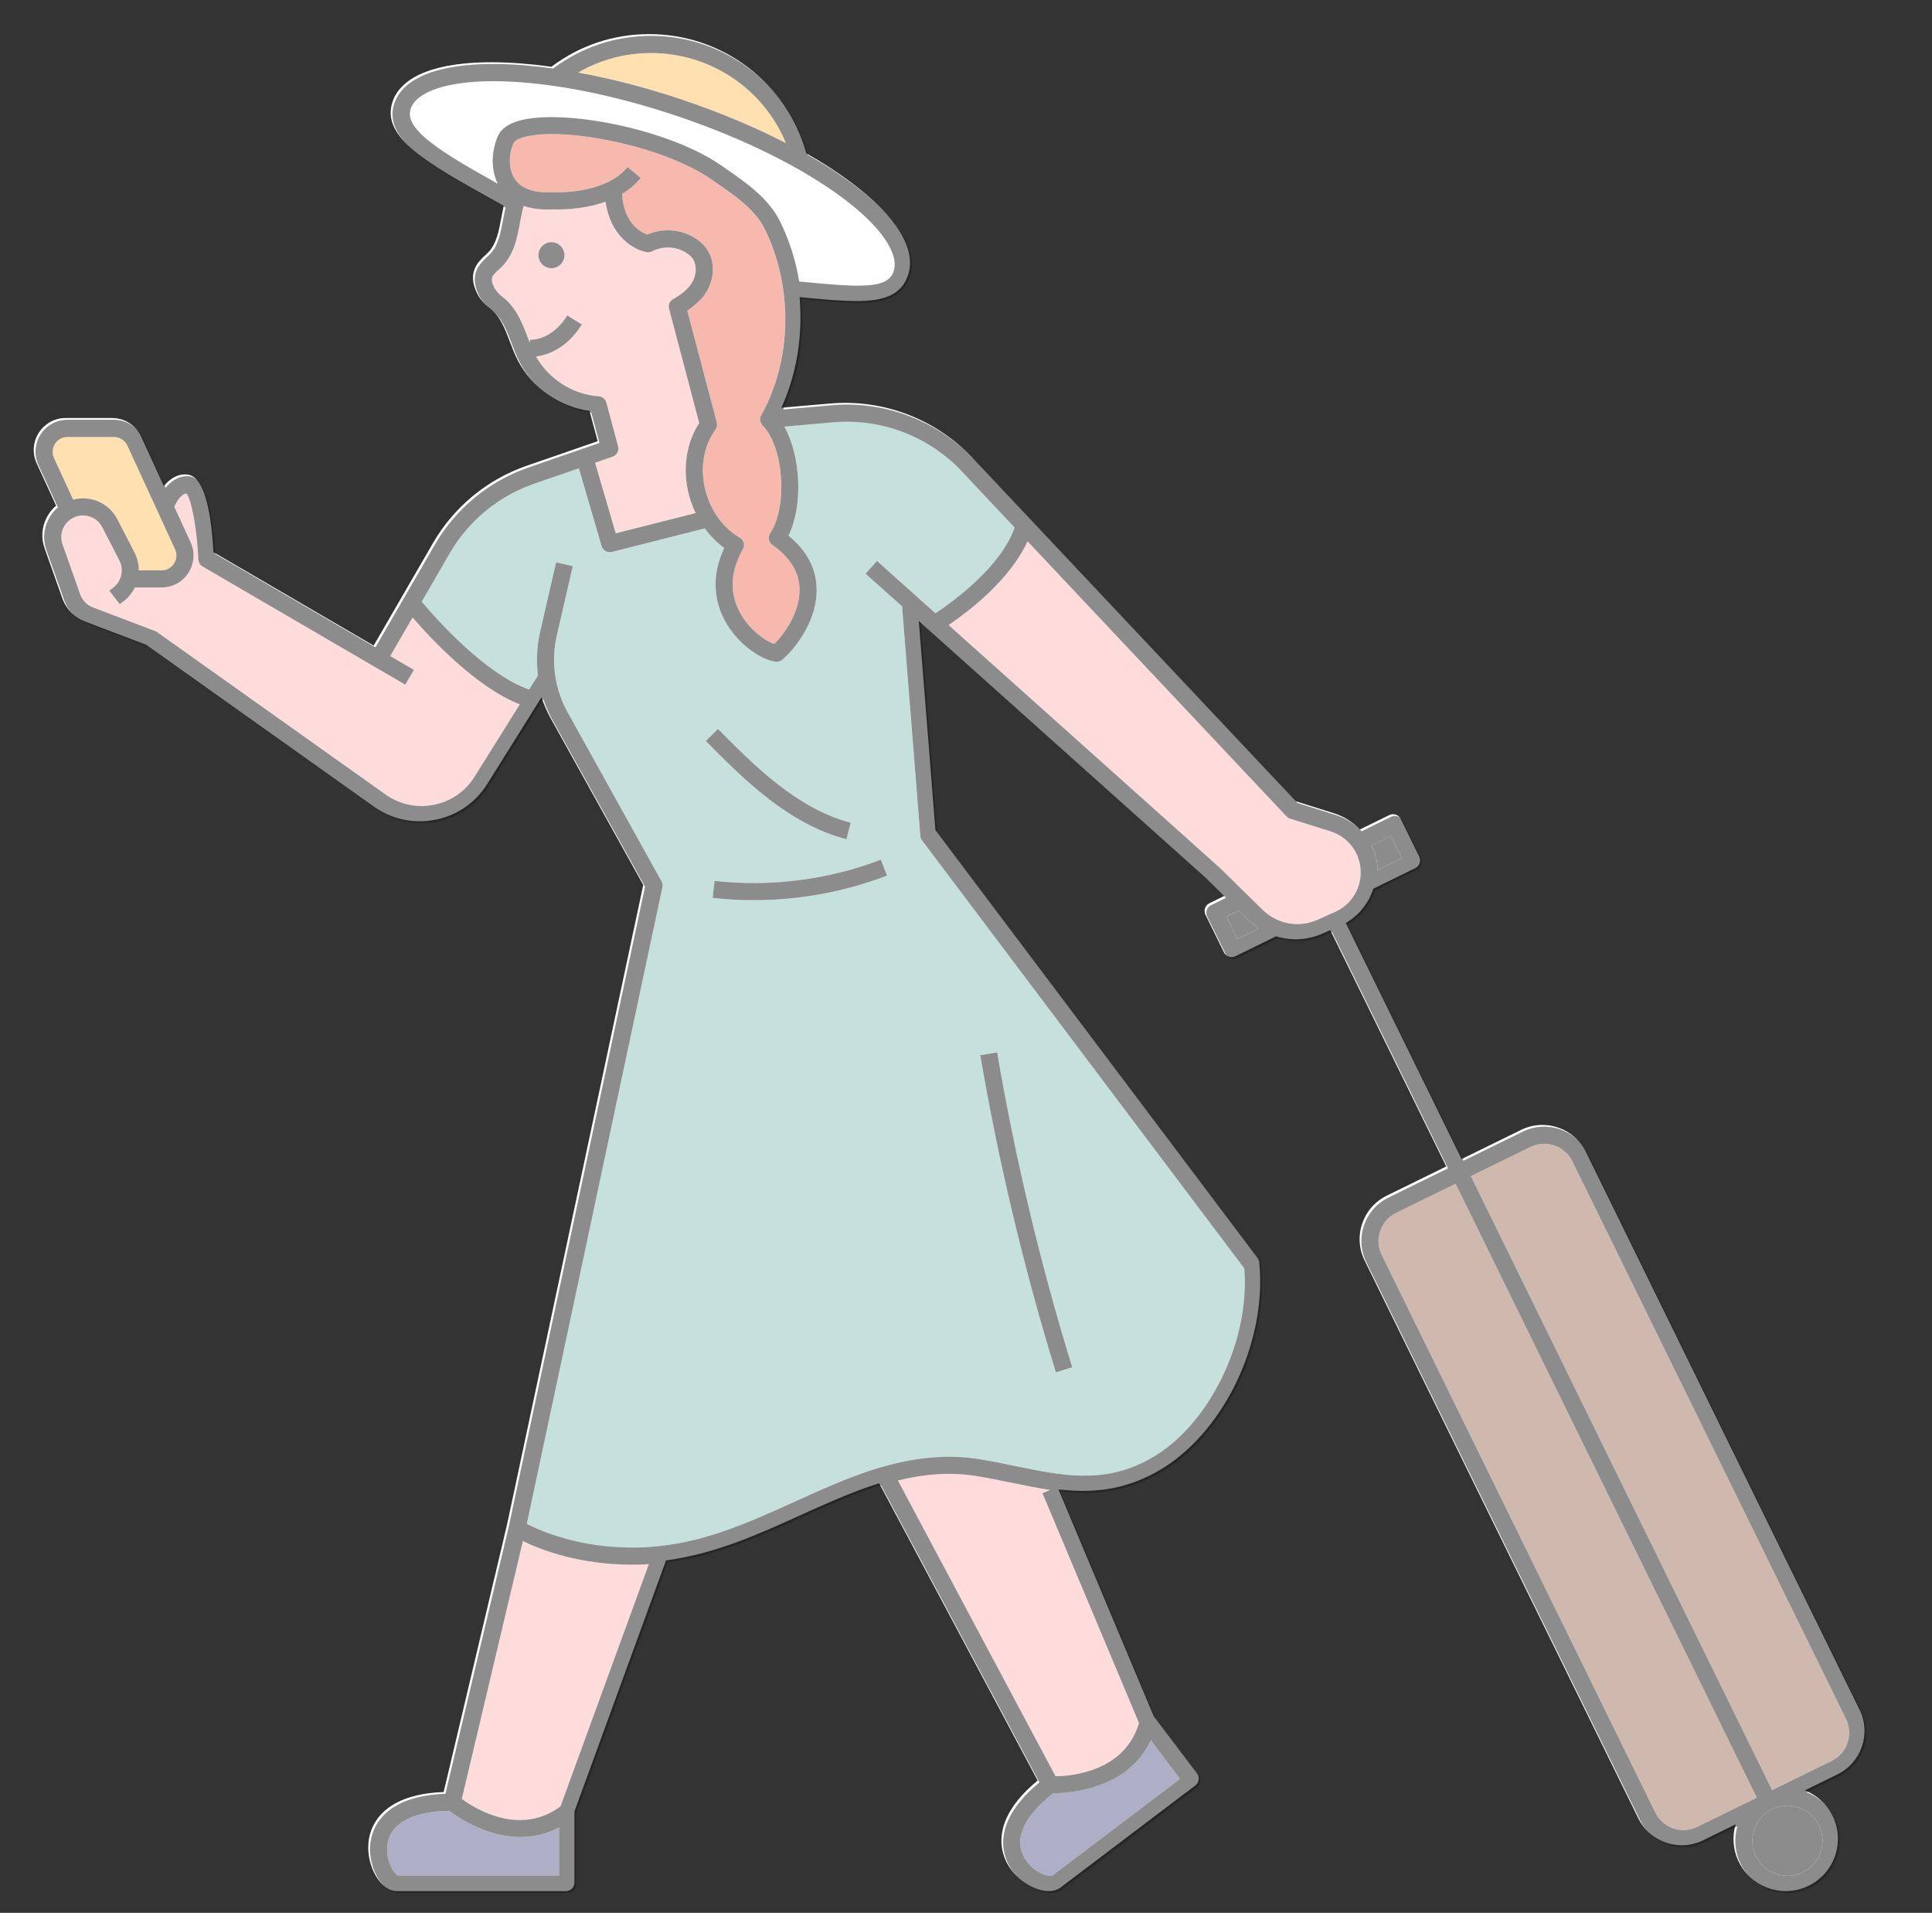 <?xml version="1.0" encoding="UTF-8"?>
<svg id="_1" data-name="1" xmlns="http://www.w3.org/2000/svg" viewBox="0 0 1090 1079">
  <rect x="0" y="0" width="1090" height="1079" fill="#333333" stroke="none"/>
  <defs>
    <style>
      .cls-1 {
        fill: #8ec3ba;
      }

      .cls-1, .cls-2, .cls-3, .cls-4, .cls-5, .cls-6, .cls-7, .cls-8 {
        stroke-width: 0px;
      }

      .cls-2 {
        fill: #ffb9ba;
      }

      .cls-3 {
        fill: #1a1a1a;
      }

      .cls-4 {
        fill: #5a5f8c;
      }

      .cls-5 {
        fill: #a0735d;
      }

      .cls-9 {
        opacity: .5;
      }

      .cls-6 {
        fill: #ffc363;
      }

      .cls-7 {
        fill: #f0735d;
      }

      .cls-8 {
        fill: #fff;
      }
    </style>
  </defs>
  <path class="cls-8" d="M1049.12,964.41l-154.36-314.56c-6.64-13.53-23.05-19.13-36.58-12.5l-33.57,16.47-65.36-133.2c7.45-4.28,12.97-11.21,15.51-19.31l23.73-11.64c1.15-.56,2.03-1.56,2.44-2.77.41-1.21.33-2.54-.23-3.69l-10.42-21.23c-1.18-2.39-4.07-3.38-6.46-2.21l-16.61,8.15c-3.9-4.16-8.88-7.37-14.67-9.19l-21.56-6.78-180.92-192.15c-20.52-22.82-51.03-34.84-81.6-32.2l-27.62,2.4c8.72-19.11,12.16-40.97,10.27-62.4.24.02.5.05.74.07,12.09,1.16,22.48,2.15,31.11,2.15,15.62,0,25.5-3.25,29.34-14.68,4.89-14.53-6.44-33.03-31.9-52.09-7.55-5.66-16.11-11.21-25.48-16.56-11.06-39.7-47.18-67.25-88.62-67.25-20.15,0-39.18,6.37-55.2,18.41-11.58-1.6-22.59-2.47-32.73-2.54-31.82-.21-52,7.7-56.89,22.23-6.77,20.13,19.43,34.69,59.09,56.73l3.65,2.03c-.05.23-.13.47-.18.7-.44,1.99-.82,4.03-1.21,6.08-1.38,7.41-2.68,14.41-7.05,19.12-.65.7-1.36,1.36-2.07,2.02-3.89,3.62-10.4,9.68-4.5,21.52,1.53,3.06,3.93,5.87,7.16,8.34,5.82,4.46,8.43,11.35,11.2,18.64,1.34,3.54,2.73,7.2,4.54,10.71,7.86,15.3,23.5,26.22,40.5,28.55l4.59,17.1-39.98,13.82c-22.31,7.71-41.12,23.21-52.94,43.64l-33.47,57.82-90.38-52.69c-1.58-28.42-6.6-43.15-14.94-43.8-5.56-.45-9.92,2.63-13.04,6.52l-12.69-27.61c-2.88-6.55-9.36-10.78-16.52-10.78h-26.16c-6.12,0-11.77,3.06-15.11,8.18-3.34,5.12-3.87,11.53-1.37,17.2l11.06,24.06c-2.26,1.91-4.14,4.28-5.49,7.03-2.64,5.35-3,11.39-1.01,17l9.99,28.2c2.15,6.07,6.84,10.87,12.87,13.16l34.53,13.12,128.36,91.23c7.7,5.47,16.64,8.31,25.84,8.31,2.96,0,5.94-.29,8.92-.89,12.24-2.44,22.62-9.61,29.24-20.19l30.6-48.9c1.39,4.19,3.16,8.27,5.34,12.18l52.06,93.71c-6.47,30.38-76.12,357.38-76.84,360.77l-35.76,150.89c-24.16.86-34.51,9.84-38.91,17.46-6.12,10.6-3.54,22.59.52,29.64,3.23,5.6,7.61,8.81,12.03,8.81h95.31c2.67,0,4.83-2.16,4.83-4.83v-40.13l51.67-141.61c27.74-3.73,51.78-14.59,75.13-25.18,11-4.98,22.38-10.14,34.05-14.52,3.78-1.42,7.47-2.67,11.1-3.79l89.39,167.69c-18.54,15.19-21.33,28.53-20.25,37.22,1.51,12.14,10.81,20.15,18.31,23.31,2.88,1.22,5.64,1.82,8.13,1.82,2.64,0,4.97-.69,6.78-2.06l75.99-57.53c2.13-1.61,2.55-4.64.94-6.77l-24.37-32.19-53.79-128.03c17.88,2.05,35.76.87,54.99-9.68,37.22-20.42,62.83-72.42,58.31-118.37-.09-.88-.42-1.72-.95-2.43l-181.76-241.39-9.38-117.99,162.22,145.16,10.12,9.93-8.4,4.12c-2.39,1.18-3.38,4.07-2.21,6.46l10.42,21.23c.84,1.71,2.55,2.7,4.34,2.7.71,0,1.44-.16,2.12-.5l22.91-11.24c3.57,1.11,7.28,1.69,11.02,1.69,5.23,0,10.51-1.1,15.52-3.35l4.08-1.84,65.43,133.33-33.57,16.47c-6.55,3.21-11.46,8.79-13.82,15.7-2.36,6.91-1.89,14.32,1.33,20.88l154.36,314.56c4.74,9.67,14.47,15.29,24.58,15.29,4.04,0,8.13-.9,12-2.79l18.38-9.02c-1.98,6.8-1.56,14.32,1.8,21.17,3.47,7.06,9.47,12.35,16.92,14.9,3.12,1.07,6.34,1.6,9.55,1.6,4.44,0,8.85-1.01,12.95-3.03,7.06-3.46,12.35-9.47,14.9-16.92,2.54-7.44,2.04-15.43-1.43-22.5-3.36-6.85-9.05-11.78-15.64-14.37l18.38-9.02c13.53-6.64,19.13-23.05,12.49-36.57Z"/>
  <g class="cls-9">
    <path class="cls-2" d="M359.85,882.59c-1.11.02-2.21.04-3.3.04-29.29,0-51.02-8.13-61.52-13.33l-34.47,145.46c7.61,5.59,32.73,21.25,55.66,4.22l49.86-136.65c-2.06.13-4.13.22-6.23.27Z"/>
    <path class="cls-1" d="M447.9,847.27c11.15-5.05,22.67-10.27,34.65-14.77,25.84-9.69,48.53-12.8,69.37-9.49,7.21,1.15,14.22,2.59,20.99,3.98,26.72,5.49,49.8,10.24,75.59-3.91,33.16-18.19,56.93-66.23,53.47-107.62l-181.78-241.41c-.55-.73-.88-1.61-.96-2.52l-10.29-129.49-20.6-18.43,6.44-7.2,32.99,29.52c9.17-6.06,36.86-25.85,44.66-48.34l-28.47-30.24c-18.58-20.66-46.08-31.5-73.65-29.12l-27.78,2.42c9.32,16.69,10.66,44.56,2.31,61.5,10.2,8.27,15.54,18.21,15.88,29.59.6,19.88-14.27,36.31-19.53,40.5-.86.68-1.92,1.05-3.01,1.05-.14,0-.29,0-.43-.02-7.31-.65-21.46-9.2-29.01-23.54-4.75-9.03-8.38-23.16-.14-40.63-4.19-3.04-7.86-6.78-10.97-11.02l-52.39,13.26c-.4.1-.8.15-1.19.15-2.1,0-4.02-1.38-4.63-3.48l-12.83-43.85-25.19,8.71c-20.12,6.96-37.08,20.93-47.74,39.36l-15.73,27.17c7.69,9.15,35.55,40.75,60.57,49.55l5-7.99c-1.02-8.17-.64-16.53,1.25-24.71l9-39.08,9.41,2.17-9,39.08c-3.4,14.76-1.22,30.19,6.13,43.43l52.94,95.29c.57,1.02.74,2.21.5,3.35,0,0-68.63,322.21-76.5,359.15,7.34,3.78,30.24,13.94,62.42,13.3,33.15-.69,59.92-12.82,88.25-25.66ZM562.57,593.61c10.22,59.85,24.47,119.62,42.36,177.65l-9.23,2.85c-18.01-58.42-32.35-118.6-42.65-178.87l9.52-1.63ZM496.98,484.92l3.45,9.02c-23.95,9.16-49.58,13.84-75.21,13.84-7.73,0-15.45-.42-23.14-1.28l1.07-9.6c31.64,3.53,64.09-.61,93.82-11.98ZM405.08,411.19c19.82,20.06,44.49,45.03,74.89,52.89l-2.42,9.35c-32.97-8.53-58.68-34.54-79.34-55.45l6.87-6.79Z"/>
    <path class="cls-4" d="M253.49,1021.49c-21.5.33-33.91,7.42-35,20.05-.79,9.09,4.56,16.27,6.52,16.62h90.42v-27.24c-27.32,14.47-55.27-4.39-61.93-9.42Z"/>
    <path class="cls-2" d="M392.46,289.42c-1.95-4.07-3.47-8.42-4.42-13-2.82-13.56-.47-27.2,6.44-37.81l-17.01-64.48c-.58-2.22.47-4.54,2.52-5.56.05-.03,6.05-3.08,9.64-7.96,3.42-4.66,3.85-11.07,1.01-14.91-.78-1.05-1.88-2.06-3.26-2.98-5.64-3.77-13.45-4.17-19.45-.99-.95.51-2.05.68-3.11.49-7.32-1.32-20.5-8.97-23.16-28.49-13.57,4.92-27.28,4.47-29.68,4.34-6.81.39-12.21-.43-16.51-1.92-.35,1.26-.7,2.52-.98,3.79-.42,1.88-.78,3.81-1.14,5.75-1.5,8.04-3.2,17.15-9.45,23.91-.85.92-1.73,1.74-2.58,2.53-3.72,3.47-5.12,4.76-2.44,10.14.86,1.74,2.34,3.41,4.4,4.99,7.99,6.13,11.22,14.64,14.35,22.87.41,1.09.82,2.15,1.23,3.2l.15-1.71c.49.04,12,.71,21.07-13.7l8.18,5.14c-8.76,13.93-19.85,17.28-25.84,18.02,7.1,12.71,20.8,21.48,35.34,22.45,2.06.14,3.81,1.57,4.34,3.57l6.62,24.66c.66,2.45-.69,4.99-3.09,5.82l-9.9,3.42,11.65,39.82,45.08-11.41ZM318.23,145.73c-.98,3.93-4.97,6.33-8.91,5.34-3.93-.99-6.33-4.97-5.34-8.91.98-3.93,4.97-6.33,8.91-5.34,3.93.98,6.33,4.97,5.34,8.91Z"/>
    <path class="cls-2" d="M232.78,348.29l-12.61,21.78,13.36,7.79-4.87,8.35-17.52-10.21h0s-96.82-56.45-96.82-56.45c-1.41-.82-2.31-2.31-2.39-3.95-.8-17.06-3.9-34.03-6.73-37.25-3.03.28-5.62,4.71-6.87,7.46l9.29,20.2c2.5,5.67,1.97,12.07-1.37,17.2-3.34,5.12-8.99,8.18-15.11,8.18h-15.04c-1.44,2.93-3.53,5.57-6.25,7.67l-2.27,1.76-5.91-7.64,2.27-1.76c4.67-3.61,6.09-10.03,3.4-15.28l-9.64-18.74c-2.76-5.36-8.92-7.9-14.65-6.05-3.17,1.02-5.73,3.24-7.21,6.22-1.48,2.99-1.68,6.36-.56,9.5l9.98,28.2c1.2,3.39,3.82,6.08,7.19,7.35l35.11,13.34c.38.15.75.34,1.08.58l128.87,91.59c7.98,5.67,17.67,7.74,27.27,5.83,9.6-1.92,17.75-7.54,22.94-15.84l25.54-40.82c-24.88-9.77-50.36-37.25-60.48-49.02Z"/>
    <path class="cls-8" d="M407.4,93.65c1.07.76,2.16,1.51,3.26,2.28,10.82,7.53,23.07,16.06,29.5,29.09,5.23,10.61,8.8,22.05,10.75,33.77.96.09,1.94.18,2.88.27,31.65,3.02,47.01,4.03,50.38-5.99,3.35-9.96-7.32-25.39-28.53-41.28-23.25-17.41-56.51-33.88-93.66-46.36-37.14-12.49-73.59-19.46-102.64-19.64-26.51-.13-44.32,5.69-47.67,15.65-3.97,11.81,18.95,25.33,49.18,42.18-4.58-9.18-3-19.94.07-26.89,1.79-4.04,5.87-6.97,12.14-8.71,24.41-6.78,84.24,4.44,114.35,25.62Z"/>
    <path class="cls-3" d="M790.9,484.13l-6.16-12.56-10.97,5.38c2.11,4.23,3.34,8.93,3.52,13.85l13.61-6.68Z"/>
    <path class="cls-6" d="M443.41,80.72c-12.57-30.41-42.36-50.8-76.09-50.8-14.69,0-28.71,3.79-41.15,11.01,18.79,3.42,38.75,8.59,58.88,15.35,20.98,7.06,40.78,15.38,58.36,24.44Z"/>
    <path class="cls-5" d="M1033.37,993.31c8.75-4.29,12.37-14.9,8.08-23.65l-154.36-314.56c-3.07-6.25-9.36-9.88-15.89-9.88-2.61,0-5.26.58-7.76,1.8l-33.57,16.47,169.93,346.29,33.57-16.47Z"/>
    <path class="cls-3" d="M999.74,1020.57l-.04.02c-9.78,4.82-13.83,16.69-9.03,26.48,2.33,4.75,6.37,8.3,11.37,10.01,5,1.71,10.37,1.37,15.12-.96,4.75-2.33,8.3-6.37,10.01-11.37,1.71-5,1.37-10.37-.96-15.12h0c-3.43-7-10.48-11.07-17.8-11.07-2.92,0-5.88.65-8.67,2.01Z"/>
    <path class="cls-4" d="M594.19,1011.59c-16.94,13.24-22.55,26.38-15.81,37.11,4.86,7.72,13.46,10.22,15.23,9.31l72.08-54.58-16.44-21.72c-13.05,28.02-46.71,29.86-55.06,29.88Z"/>
    <path class="cls-5" d="M778.7,694.37c-1.53,4.47-1.22,9.26.86,13.5l154.36,314.56c4.29,8.75,14.9,12.37,23.65,8.08l33.57-16.47-169.93-346.29-33.57,16.47c-4.24,2.08-7.41,5.68-8.94,10.15Z"/>
    <path class="cls-2" d="M535.21,352.58l152.91,136.83c.06.05.11.1.16.15l24.1,23.66c8.29,8.14,20.5,10.32,31.1,5.55l10.18-4.58c7.87-3.66,13.24-11.36,13.95-20.07.93-11.4-6.05-21.75-16.95-25.18l-22.77-7.15c-.79-.25-1.5-.69-2.07-1.3l-146.11-155.18c-9.85,21.91-33.69,39.92-44.5,47.26Z"/>
    <path class="cls-2" d="M592.51,840.48c-7.13-1.06-14.29-2.53-21.55-4.02-6.67-1.37-13.56-2.79-20.56-3.9-13.5-2.14-27.97-1.3-43.82,2.57l88.93,166.83c9.14-.1,38.91-2.56,47.1-29.98l-54.47-129.65,4.37-1.84Z"/>
    <path class="cls-7" d="M405.14,103.86c-1.11-.77-2.21-1.54-3.3-2.3-27.66-19.46-84.19-30.31-106.21-24.21-4.68,1.3-5.69,2.86-5.89,3.31-2.61,5.89-3.35,14.54.85,20.59,4.68,6.72,14.04,7.61,21.08,7.17.21-.01.41-.01.62,0,.28.01,28.68,1.64,41.76-14.16l7.44,6.16c-3.06,3.7-6.69,6.63-10.57,8.96,1.01,16.78,10.69,21.71,14.27,22.96,8.86-3.9,19.46-3.04,27.55,2.37,2.31,1.54,4.21,3.31,5.65,5.26,5.35,7.22,4.94,18.31-.98,26.38-2.95,4.03-6.89,7.04-9.68,8.87l16.64,63.09c.37,1.41.09,2.91-.77,4.08-6.32,8.66-8.55,20.35-6.12,32.08,2.58,12.44,9.81,22.95,19.83,28.83,2.27,1.33,3.06,4.24,1.77,6.53-7.01,12.46-7.62,24.37-1.81,35.41,5.27,10.01,14.48,16.37,19.52,18.01,5.56-5.34,14.67-18,14.27-31.21-.29-9.42-5.43-17.71-15.3-24.64-2.15-1.51-2.7-4.45-1.25-6.63,10.03-15.07,7.67-48.6-4.3-60.81-1.5-1.53-1.81-3.86-.77-5.74,17.33-31.06,18.13-72.24,2.03-104.92-5.32-10.8-16.01-18.24-26.35-25.43Z"/>
    <path class="cls-3" d="M699.02,513.64l-7.12,3.49,6.16,12.56,12-5.89c-1.55-1.12-3.05-2.32-4.44-3.69l-6.59-6.47Z"/>
    <path class="cls-6" d="M66.28,292.99l9.64,18.74c1.64,3.18,2.41,6.61,2.41,10h12.81c2.89,0,5.45-1.39,7.02-3.8,1.58-2.42,1.82-5.32.65-7.96l-26.85-58.39c-1.37-3.12-4.38-5.08-7.71-5.08h-26.16c-2.89,0-5.44,1.39-7.02,3.8-1.58,2.42-1.82,5.32-.65,7.96l10.84,23.58c9.91-2.61,20.28,1.93,25.02,11.15Z"/>
    <path class="cls-3" d="M312.89,136.82c-3.93-.99-7.92,1.41-8.91,5.34-.99,3.93,1.41,7.92,5.34,8.91,3.93.99,7.92-1.41,8.91-5.34.99-3.93-1.41-7.92-5.34-8.91Z"/>
    <path class="cls-3" d="M325.08,1062.98v-40.13l51.67-141.61c27.74-3.73,51.78-14.59,75.13-25.17,11-4.98,22.38-10.14,34.05-14.52,3.78-1.42,7.47-2.67,11.1-3.79l89.39,167.69c-18.54,15.19-21.33,28.53-20.25,37.22,1.51,12.14,10.81,20.15,18.31,23.31,2.88,1.22,5.64,1.82,8.13,1.82,2.64,0,4.97-.69,6.78-2.06l75.99-57.53c2.13-1.61,2.55-4.64.94-6.77l-24.37-32.19-53.79-128.03c17.88,2.05,35.76.87,54.99-9.68,37.22-20.42,62.83-72.42,58.31-118.37-.09-.88-.42-1.72-.95-2.43l-181.76-241.39-9.38-117.99,162.22,145.16,10.12,9.93-8.4,4.12c-2.39,1.18-3.38,4.07-2.21,6.46l10.42,21.23c.84,1.71,2.55,2.7,4.34,2.7.71,0,1.44-.16,2.12-.5l22.91-11.24c3.57,1.11,7.28,1.69,11.02,1.69,5.23,0,10.51-1.1,15.52-3.35l4.08-1.84,65.43,133.33-33.57,16.47c-6.55,3.21-11.46,8.79-13.82,15.7-2.36,6.91-1.89,14.32,1.33,20.88l154.36,314.56c4.74,9.67,14.47,15.29,24.58,15.29,4.04,0,8.13-.9,12-2.79l18.38-9.02c-1.98,6.8-1.56,14.32,1.8,21.17,3.47,7.06,9.47,12.35,16.92,14.9,3.12,1.07,6.34,1.6,9.55,1.6,4.44,0,8.85-1.02,12.95-3.03,7.06-3.46,12.35-9.47,14.9-16.92,2.54-7.44,2.04-15.43-1.43-22.5-3.36-6.85-9.05-11.78-15.64-14.38l18.38-9.02c13.53-6.64,19.13-23.05,12.49-36.57l-154.36-314.56c-6.64-13.53-23.05-19.13-36.58-12.5l-33.57,16.47-65.36-133.2c7.45-4.28,12.97-11.21,15.51-19.31l23.73-11.64c1.15-.56,2.03-1.56,2.44-2.77.41-1.21.33-2.54-.23-3.69l-10.42-21.23c-1.18-2.39-4.07-3.38-6.46-2.21l-16.61,8.15c-3.9-4.16-8.88-7.37-14.67-9.19l-21.56-6.78-180.92-192.15c-20.52-22.82-51.03-34.84-81.6-32.2l-27.62,2.4c8.72-19.11,12.16-40.97,10.27-62.39.24.02.5.05.74.07,12.09,1.16,22.48,2.15,31.11,2.15,15.62,0,25.5-3.25,29.34-14.68,4.89-14.53-6.44-33.03-31.9-52.09-7.55-5.66-16.11-11.21-25.48-16.56-11.06-39.7-47.18-67.25-88.62-67.25-20.15,0-39.18,6.37-55.2,18.41-11.58-1.6-22.59-2.47-32.73-2.54-31.82-.21-52,7.7-56.89,22.23-6.77,20.13,19.43,34.69,59.09,56.73l3.65,2.03c-.05.23-.13.47-.18.7-.44,1.99-.82,4.03-1.21,6.08-1.38,7.41-2.68,14.41-7.05,19.12-.65.7-1.36,1.36-2.07,2.02-3.89,3.62-10.4,9.68-4.5,21.52,1.53,3.06,3.93,5.87,7.16,8.34,5.82,4.46,8.43,11.35,11.2,18.64,1.34,3.54,2.73,7.2,4.54,10.71,7.86,15.3,23.5,26.22,40.5,28.55l4.59,17.1-39.98,13.82c-22.31,7.71-41.12,23.21-52.94,43.64l-33.47,57.82-90.38-52.69c-1.58-28.42-6.6-43.15-14.94-43.8-5.56-.45-9.92,2.63-13.04,6.52l-12.69-27.61c-2.88-6.55-9.36-10.78-16.52-10.78h-26.16c-6.12,0-11.77,3.06-15.11,8.18-3.34,5.12-3.87,11.53-1.37,17.2l11.06,24.06c-2.26,1.91-4.14,4.28-5.49,7.03-2.64,5.34-3,11.39-1.01,17l9.99,28.2c2.15,6.07,6.84,10.87,12.87,13.16l34.53,13.12,128.36,91.23c7.7,5.47,16.64,8.31,25.84,8.31,2.96,0,5.94-.29,8.92-.89,12.24-2.44,22.62-9.61,29.24-20.19l30.6-48.9c1.39,4.19,3.16,8.27,5.34,12.18l52.06,93.71c-6.47,30.38-76.12,357.38-76.84,360.77l-35.76,150.89c-24.16.86-34.51,9.84-38.91,17.46-6.12,10.6-3.54,22.59.52,29.64,3.23,5.6,7.61,8.81,12.03,8.81h95.31c2.67,0,4.83-2.16,4.83-4.83ZM1026.21,1029.63h0c2.33,4.75,2.67,10.12.96,15.12-1.71,5-5.26,9.04-10.01,11.37-4.75,2.33-10.12,2.67-15.12.96-5-1.71-9.04-5.27-11.37-10.01-4.8-9.79-.75-21.66,9.03-26.48l.04-.02c2.79-1.37,5.75-2.01,8.67-2.01,7.32,0,14.37,4.07,17.8,11.07ZM863.44,647.02c2.5-1.22,5.14-1.8,7.76-1.8,6.53,0,12.83,3.63,15.89,9.88l154.36,314.56c4.29,8.75.67,19.36-8.08,23.65l-33.57,16.47-169.93-346.29,33.57-16.47ZM991.13,1014.04l-33.57,16.47c-8.75,4.29-19.36.67-23.65-8.08l-154.36-314.56c-2.08-4.24-2.38-9.03-.86-13.5,1.53-4.47,4.7-8.07,8.94-10.15l33.57-16.47,169.93,346.29ZM784.74,471.58l6.16,12.56-13.61,6.68c-.18-4.92-1.41-9.62-3.52-13.85l10.97-5.38ZM665.7,1003.43l-72.08,54.58c-1.77.9-10.37-1.59-15.23-9.31-6.75-10.73-1.13-23.87,15.81-37.11,8.35-.01,42.02-1.85,55.06-29.88l16.44,21.72ZM642.61,971.97c-8.19,27.41-37.96,29.88-47.1,29.98l-88.93-166.83c15.85-3.86,30.32-4.71,43.82-2.57,7,1.11,13.89,2.53,20.56,3.9,7.26,1.49,14.42,2.96,21.55,4.02l-4.37,1.84,54.47,129.65ZM698.06,529.69l-6.16-12.56,7.12-3.49,6.59,6.47c1.4,1.37,2.9,2.58,4.44,3.69l-12,5.89ZM725.81,460.5c.57.6,1.28,1.05,2.07,1.3l22.77,7.15c10.91,3.43,17.88,13.78,16.95,25.18-.71,8.71-6.07,16.41-13.95,20.07l-10.18,4.58c-10.6,4.77-22.8,2.58-31.1-5.55l-24.1-23.66c-.05-.05-.11-.1-.16-.15l-152.91-136.83c10.81-7.34,34.65-25.35,44.5-47.26l146.11,155.18ZM429.46,234.21c-1.04,1.87-.73,4.21.77,5.74,11.96,12.21,14.33,45.74,4.3,60.81-1.45,2.18-.9,5.12,1.25,6.63,9.87,6.93,15.02,15.22,15.3,24.64.4,13.21-8.7,25.87-14.27,31.21-5.04-1.64-14.24-8-19.52-18.01-5.81-11.04-5.2-22.95,1.81-35.41,1.29-2.29.51-5.2-1.77-6.53-10.02-5.88-17.25-16.39-19.83-28.83-2.44-11.73-.21-23.42,6.12-32.08.86-1.18,1.14-2.67.77-4.08l-16.64-63.09c2.79-1.83,6.72-4.84,9.68-8.87,5.92-8.07,6.33-19.16.98-26.38-1.44-1.95-3.34-3.71-5.65-5.26-8.09-5.41-18.69-6.27-27.55-2.37-3.58-1.26-13.26-6.19-14.27-22.96,3.88-2.32,7.51-5.26,10.57-8.96l-7.44-6.16c-13.08,15.8-41.48,14.17-41.76,14.16-.21-.02-.41-.01-.62,0-7.04.44-16.41-.45-21.08-7.17-4.21-6.04-3.46-14.7-.85-20.59.2-.45,1.21-2.01,5.89-3.31,22.01-6.1,78.55,4.75,106.21,24.21,1.09.77,2.19,1.53,3.3,2.3,10.34,7.19,21.03,14.63,26.35,25.43,16.1,32.68,15.31,73.87-2.03,104.92ZM367.32,29.92c33.73,0,63.52,20.39,76.09,50.8-17.58-9.06-37.38-17.38-58.36-24.44-20.13-6.77-40.09-11.94-58.88-15.35,12.44-7.22,26.46-11.01,41.15-11.01ZM280.91,76.74c-3.07,6.95-4.65,17.71-.07,26.89-30.23-16.85-53.15-30.37-49.18-42.18,3.35-9.96,21.17-15.79,47.67-15.65,29.05.18,65.5,7.15,102.64,19.64,37.14,12.49,70.4,28.96,93.66,46.36,21.22,15.88,31.88,31.31,28.53,41.28-3.37,10.02-18.73,9.01-50.38,5.99-.94-.09-1.92-.18-2.88-.27-1.95-11.73-5.52-23.17-10.75-33.77-6.42-13.04-18.68-21.57-29.5-29.09-1.09-.76-2.18-1.52-3.26-2.28-30.1-21.18-89.94-32.39-114.35-25.62-6.27,1.74-10.36,4.67-12.14,8.71ZM345.63,257.59c2.4-.83,3.74-3.37,3.09-5.82l-6.62-24.66c-.54-1.99-2.28-3.43-4.34-3.57-14.54-.97-28.25-9.74-35.34-22.45,5.99-.74,17.08-4.08,25.84-18.02l-8.18-5.14c-9.06,14.41-20.58,13.74-21.07,13.7l-.15,1.71c-.41-1.05-.82-2.11-1.23-3.2-3.12-8.23-6.36-16.74-14.35-22.87-2.05-1.57-3.53-3.25-4.4-4.99-2.68-5.38-1.29-6.68,2.44-10.14.85-.79,1.73-1.61,2.58-2.53,6.26-6.76,7.95-15.87,9.45-23.91.36-1.94.72-3.87,1.14-5.75.28-1.27.63-2.53.98-3.79,4.3,1.49,9.7,2.32,16.51,1.92,2.4.13,16.11.58,29.68-4.34,2.66,19.52,15.84,27.18,23.16,28.49,1.06.19,2.16.02,3.11-.49,5.99-3.17,13.81-2.78,19.45.99,1.38.92,2.48,1.93,3.26,2.98,2.84,3.84,2.41,10.24-1.01,14.91-3.58,4.88-9.59,7.94-9.64,7.96-2.05,1.02-3.11,3.34-2.52,5.56l17.01,64.48c-6.91,10.61-9.25,24.25-6.44,37.81.95,4.58,2.47,8.93,4.42,13l-45.08,11.41-11.65-39.82,9.9-3.42ZM30.42,258.26c-1.16-2.64-.92-5.54.65-7.96,1.58-2.41,4.14-3.8,7.02-3.8h26.16c3.32,0,6.34,1.97,7.71,5.08l26.85,58.39c1.16,2.64.92,5.54-.65,7.96-1.58,2.41-4.14,3.8-7.02,3.8h-12.81c0-3.39-.77-6.82-2.41-10l-9.64-18.74c-4.74-9.22-15.11-13.76-25.02-11.15l-10.84-23.58ZM267.72,438.13c-5.19,8.3-13.34,13.93-22.94,15.84-9.6,1.92-19.29-.15-27.27-5.83l-128.87-91.59c-.33-.24-.7-.43-1.08-.58l-35.11-13.34c-3.37-1.28-5.99-3.96-7.19-7.35l-9.98-28.2c-1.11-3.14-.91-6.51.56-9.5,1.48-2.99,4.04-5.2,7.21-6.22,5.73-1.86,11.89.69,14.65,6.05l9.64,18.74c2.7,5.24,1.27,11.67-3.4,15.28l-2.27,1.76,5.91,7.64,2.27-1.76c2.72-2.1,4.81-4.75,6.25-7.67h15.04c6.12,0,11.77-3.06,15.11-8.18,3.34-5.12,3.87-11.53,1.37-17.2l-9.29-20.2c1.25-2.75,3.84-7.18,6.87-7.46,2.83,3.22,5.92,20.2,6.73,37.25.08,1.64.98,3.12,2.39,3.95l96.82,56.45h0s17.52,10.21,17.52,10.21l4.87-8.35-13.36-7.79,12.61-21.78c10.12,11.77,35.6,39.26,60.48,49.02l-25.54,40.82ZM373.73,500.49c.24-1.14.07-2.33-.5-3.35l-52.94-95.29c-7.36-13.24-9.54-28.67-6.13-43.43l9-39.08-9.41-2.17-9,39.08c-1.88,8.18-2.27,16.54-1.25,24.71l-5,7.99c-25.02-8.8-52.88-40.39-60.57-49.55l15.73-27.17c10.66-18.42,27.62-32.4,47.74-39.36l25.19-8.71,12.83,43.85c.61,2.1,2.54,3.48,4.63,3.48.39,0,.79-.05,1.19-.15l52.39-13.26c3.11,4.24,6.78,7.99,10.97,11.02-8.24,17.46-4.61,31.6.14,40.63,7.55,14.34,21.7,22.89,29.01,23.54.14.01.29.02.43.02,1.09,0,2.15-.37,3.01-1.05,5.26-4.19,20.13-20.62,19.53-40.5-.35-11.38-5.68-21.32-15.88-29.59,8.35-16.94,7.01-44.81-2.31-61.5l27.78-2.42c27.57-2.38,55.07,8.46,73.65,29.12l28.47,30.24c-7.8,22.48-35.5,42.27-44.66,48.34l-32.99-29.52-6.44,7.2,20.6,18.43,10.29,129.49c.07.92.4,1.79.96,2.52l181.78,241.41c3.47,41.39-20.31,89.43-53.47,107.62-25.8,14.15-48.87,9.41-75.59,3.91-6.77-1.39-13.78-2.84-20.99-3.98-20.84-3.31-43.53-.21-69.37,9.49-11.98,4.49-23.5,9.72-34.65,14.77-28.33,12.84-55.1,24.97-88.25,25.66-32.18.64-55.08-9.52-62.42-13.3,7.87-36.93,76.5-359.15,76.5-359.15ZM315.42,1058.15h-90.42c-1.96-.34-7.31-7.52-6.52-16.61,1.1-12.63,13.51-19.72,35-20.05,6.67,5.04,34.62,23.89,61.93,9.42v27.24ZM260.55,1014.75l34.47-145.46c10.5,5.2,32.23,13.33,61.52,13.33,1.09,0,2.19-.01,3.3-.04,2.1-.04,4.17-.14,6.23-.27l-49.86,136.65c-22.93,17.02-48.05,1.37-55.66-4.22Z"/>
    <path class="cls-3" d="M604.93,771.26c-17.88-58.02-32.13-117.79-42.36-177.65l-9.52,1.63c10.29,60.26,24.64,120.44,42.65,178.87l9.23-2.85Z"/>
    <path class="cls-3" d="M403.15,496.9l-1.07,9.6c7.68.86,15.41,1.28,23.14,1.28,25.63,0,51.26-4.68,75.21-13.84l-3.45-9.02c-29.74,11.37-62.18,15.51-93.82,11.98Z"/>
    <path class="cls-3" d="M477.55,473.43l2.42-9.35c-30.39-7.86-55.06-32.83-74.89-52.89l-6.87,6.79c20.66,20.91,46.36,46.92,79.34,55.45Z"/>
  </g>
</svg>